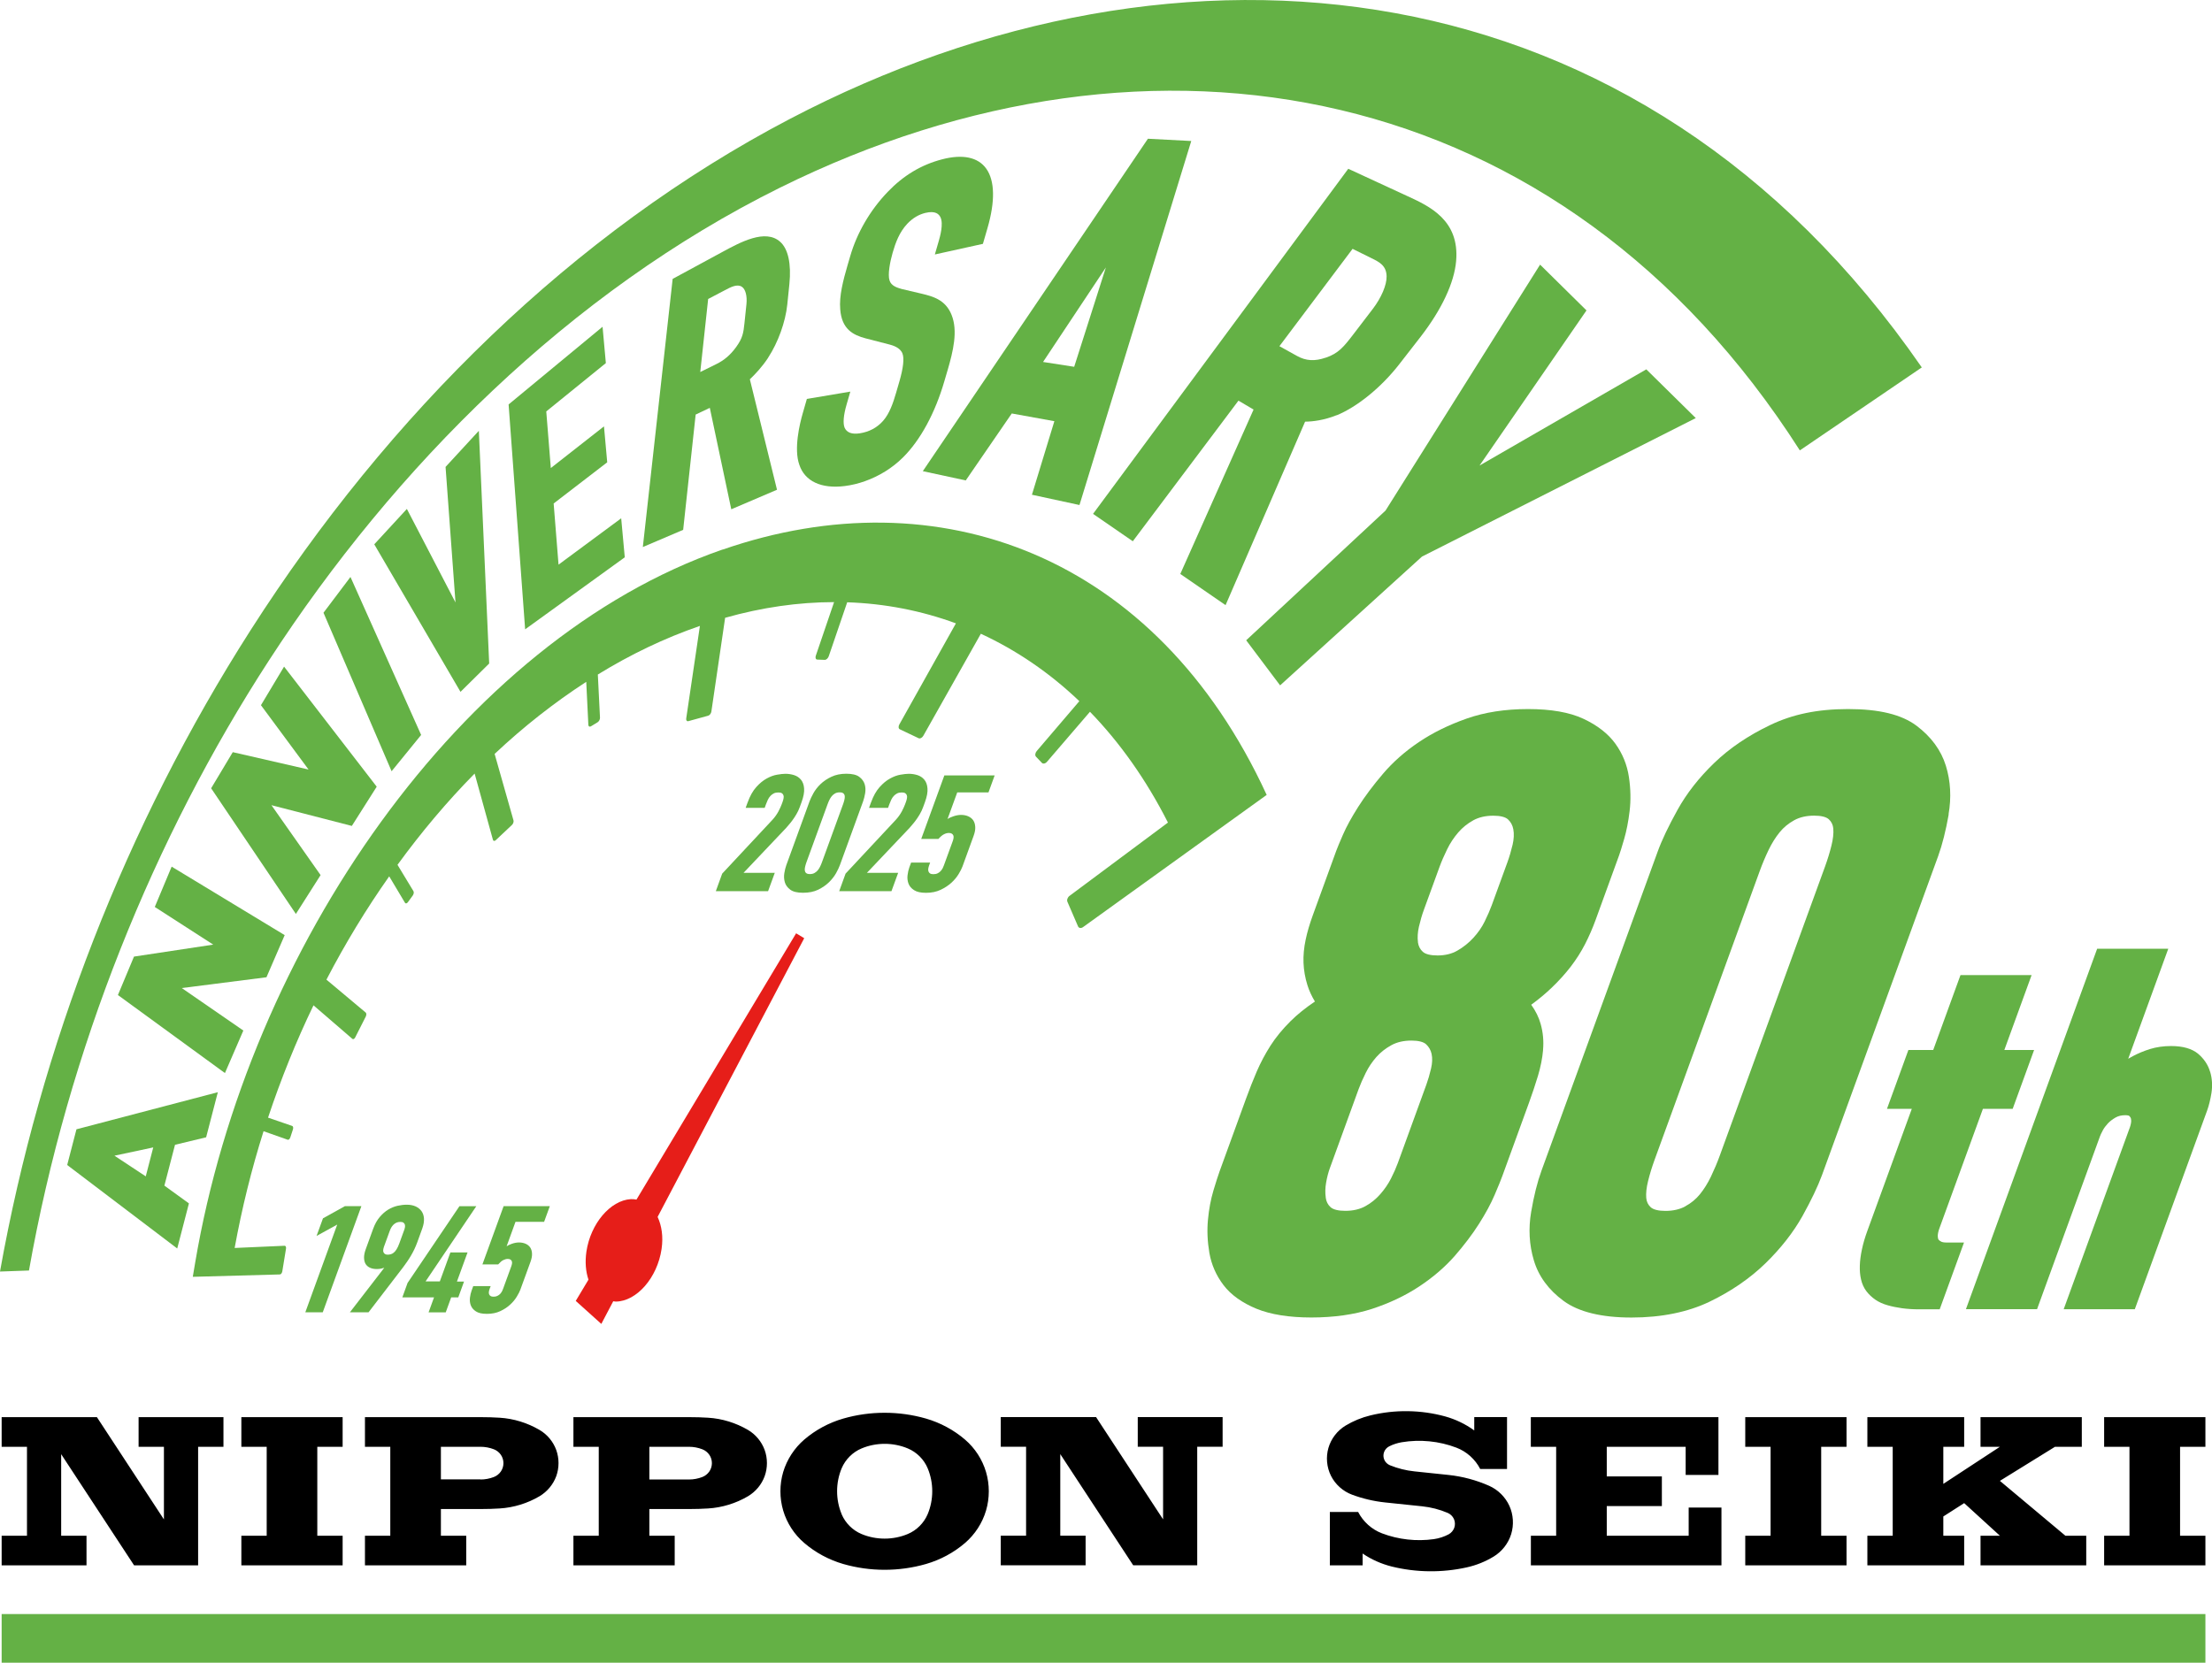 <?xml version="1.0" encoding="UTF-8"?><svg id="a" xmlns="http://www.w3.org/2000/svg" viewBox="0 0 389.42 292.79"><defs><style>.b{fill:#e61e19;}.c{fill:#64b145;}</style></defs><path d="M370.43,275.65v-5.22s4.46,0,4.46,0v-15.66s-4.46,0-4.46,0v-5.22s17.83,0,17.83,0v5.22s-4.46,0-4.46,0v15.66s4.46,0,4.46,0v5.22s-17.83,0-17.83,0Zm-130.55-2.09c1.55,1.06,3.29,1.83,5.11,2.29,4.31,1.07,8.87,1.12,13.21,.16,1.68-.37,3.3-1.02,4.76-1.91,1.46-.89,2.58-2.32,3.08-3.95,.5-1.63,.39-3.44-.32-4.99-.71-1.55-2-2.83-3.56-3.52-2.26-1-4.68-1.65-7.14-1.91l-6.01-.63c-1.48-.15-2.94-.52-4.32-1.08-.43-.18-.79-.52-.98-.95-.19-.42-.21-.92-.05-1.36,.16-.44,.49-.81,.91-1.02,.69-.35,1.44-.59,2.2-.72,3.22-.54,6.58-.21,9.62,.95,1.8,.68,3.32,2.05,4.2,3.76h4.72s0-9.14,0-9.14h-5.77s0,2.35,0,2.35c-1.54-1.12-3.29-1.96-5.13-2.47-4.27-1.17-8.84-1.23-13.14-.18-1.54,.37-3.02,.98-4.37,1.79-1.45,.87-2.56,2.3-3.03,3.93-.47,1.62-.31,3.42,.45,4.93,.76,1.51,2.11,2.72,3.7,3.31,1.87,.7,3.84,1.16,5.83,1.37l6.52,.68c1.54,.16,3.06,.55,4.49,1.16,.48,.2,.88,.59,1.1,1.07,.21,.48,.24,1.03,.07,1.53-.17,.49-.53,.92-.99,1.17-.81,.43-1.7,.72-2.61,.85-3.06,.43-6.24,.08-9.13-1.02-1.8-.68-3.32-2.05-4.2-3.76h-4.98s0,9.4,0,9.4h5.77s0-2.09,0-2.09Zm-24.64-18.8v-5.22s-14.94,0-14.94,0v5.22s4.46,0,4.46,0v12.79s-11.8-18.01-11.8-18.01h-16.78s0,5.22,0,5.22h4.46s0,15.66,0,15.66h-4.46s0,5.22,0,5.22h14.94s0-5.22,0-5.22h-4.46s0-14.36,0-14.36l12.84,19.58h11.27s0-20.88,0-20.88h4.46Zm-154.92,20.89v-5.22s-4.46,0-4.46,0v-15.66s4.46,0,4.46,0v-5.22s-17.83,0-17.83,0v5.22s4.46,0,4.46,0v15.66s-4.46,0-4.46,0v5.22s17.83,0,17.83,0ZM4.75,254.77v15.66s-4.46,0-4.46,0v5.22s14.94,0,14.94,0v-5.22s-4.46,0-4.46,0v-14.36s12.84,19.58,12.84,19.58h11.27s0-20.88,0-20.88h4.46s0-5.22,0-5.22h-14.94s0,5.22,0,5.22h4.46s0,12.79,0,12.79l-11.8-18.01H.29s0,5.22,0,5.22H4.75Zm306.96,0v15.66s-4.46,0-4.46,0v5.22s17.83,0,17.83,0v-5.22s-4.46,0-4.46,0v-15.66s4.46,0,4.46,0v-5.22s-17.83,0-17.83,0v5.22s4.46,0,4.46,0Zm-42.2,15.66v5.22s33.55,0,33.55,0v-10.18s-5.77,0-5.77,0v4.96s-14.42,0-14.42,0v-5.22s9.7,0,9.7,0v-5.22s-9.7,0-9.7,0v-5.22s13.89,0,13.89,0v4.96s5.77,0,5.77,0v-10.18s-33.03,0-33.03,0v5.22s4.46,0,4.46,0v15.66s-4.46,0-4.46,0Zm63.7,0h-4.46s0,5.22,0,5.22h17.04s0-5.22,0-5.22h-3.67s0-3.39,0-3.39l3.67-2.35,6.29,5.74h-3.41s0,5.22,0,5.22h18.61s0-5.22,0-5.22h-3.67s-11.53-9.66-11.53-9.66l9.7-6h4.72s0-5.22,0-5.22h-17.83s0,5.22,0,5.22h3.41s-9.96,6.53-9.96,6.53v-6.53s3.67,0,3.67,0v-5.22s-17.04,0-17.04,0v5.22s4.46,0,4.46,0v15.66Zm-264.5-15.66v15.66s-4.46,0-4.46,0v5.22s17.83,0,17.83,0v-5.22s-4.46,0-4.46,0v-4.7s7.08,0,7.08,0c1.09,0,2.17-.03,3.26-.1,2.47-.15,4.9-.9,7.02-2.15,1.35-.8,2.41-2.07,2.95-3.54,.53-1.47,.53-3.13,0-4.6-.53-1.47-1.59-2.75-2.95-3.54-2.13-1.25-4.56-2-7.02-2.15-1.08-.07-2.17-.1-3.26-.1h-20.45s0,5.22,0,5.22h4.46Zm15.89,5.74h-6.98s0-5.74,0-5.74h6.98c.8,0,1.6,.15,2.35,.44,.49,.19,.92,.53,1.22,.96,.3,.43,.46,.95,.46,1.48s-.16,1.05-.46,1.48c-.3,.43-.73,.77-1.22,.96-.75,.29-1.55,.44-2.35,.44Zm16.35,9.92v5.22s17.83,0,17.83,0v-5.22s-4.46,0-4.46,0v-4.7s7.08,0,7.08,0c1.09,0,2.17-.03,3.26-.1,2.47-.15,4.9-.9,7.02-2.15,1.35-.8,2.41-2.07,2.94-3.54,.53-1.47,.53-3.13,0-4.6-.53-1.47-1.59-2.75-2.94-3.54-2.13-1.25-4.56-2-7.02-2.15-1.08-.07-2.17-.1-3.26-.1h-20.45s0,5.22,0,5.22h4.46s0,15.66,0,15.66h-4.46Zm13.37-9.92v-5.74s6.98,0,6.98,0c.8,0,1.6,.15,2.35,.44,.49,.19,.92,.53,1.22,.96,.3,.43,.46,.95,.46,1.48,0,.52-.16,1.05-.46,1.48-.3,.43-.73,.77-1.22,.96-.75,.29-1.55,.44-2.35,.44h-6.98Zm34.14,14.9c4.72,1.36,9.84,1.36,14.56,0,2.53-.73,4.89-2,6.88-3.71,1.74-1.5,3.04-3.5,3.69-5.7,.65-2.2,.65-4.59,0-6.79-.65-2.2-1.95-4.21-3.69-5.7-1.99-1.71-4.36-2.98-6.88-3.71-4.73-1.36-9.84-1.36-14.56,0-2.53,.73-4.89,2-6.88,3.71-1.74,1.5-3.04,3.5-3.7,5.7-.65,2.2-.65,4.59,0,6.79,.65,2.2,1.95,4.21,3.7,5.7,1.99,1.71,4.36,2.98,6.88,3.71Zm-.28-8.76c-1.08-2.56-1.08-5.55,0-8.11,.66-1.55,1.94-2.83,3.5-3.48,2.57-1.08,5.57-1.08,8.14,0,1.56,.65,2.84,1.93,3.49,3.48,1.08,2.56,1.08,5.55,0,8.11-.66,1.55-1.94,2.83-3.5,3.48-2.57,1.08-5.57,1.08-8.14,0-1.56-.65-2.84-1.93-3.5-3.48Z"/><rect class="c" x=".29" y="284.22" width="387.97" height="8.57"/><g><path class="c" d="M59.37,215.64l-3.64,2,1.13-3.1,3.85-2.14h2.91l-6.8,18.69h-3.07l5.62-15.45Z"/><path class="c" d="M61.59,231.1l6.06-7.85c-.16,.05-.35,.1-.57,.15-.22,.04-.46,.07-.73,.07-.48,0-.89-.08-1.23-.24-.34-.16-.6-.39-.77-.68-.17-.29-.25-.66-.26-1.1,0-.44,.1-.93,.3-1.48l1.3-3.58c.31-.84,.69-1.53,1.16-2.08,.47-.55,.97-.99,1.5-1.31,.53-.32,1.08-.54,1.64-.67,.56-.12,1.1-.19,1.62-.19,.59,0,1.1,.1,1.54,.29,.44,.2,.78,.47,1.05,.83,.26,.36,.41,.8,.44,1.32,.03,.53-.07,1.11-.3,1.75l-.89,2.46c-.16,.43-.33,.83-.51,1.21-.18,.38-.38,.75-.59,1.11-.21,.36-.43,.7-.66,1.04-.23,.34-.47,.67-.71,.99l-6.1,7.95h-3.28Zm5.97-11.42c-.06,.16-.09,.32-.1,.47-.01,.15,.01,.28,.07,.4,.06,.12,.14,.21,.26,.28,.12,.07,.26,.11,.44,.11s.36-.02,.54-.07c.19-.04,.37-.14,.54-.28,.18-.14,.35-.34,.51-.6,.16-.26,.33-.6,.48-1.03l.9-2.48c.03-.09,.06-.21,.09-.35,.03-.14,.02-.28,0-.43-.03-.14-.1-.27-.23-.37-.12-.11-.31-.16-.56-.16-.27,0-.5,.04-.7,.13-.2,.09-.38,.21-.53,.36-.15,.15-.28,.32-.38,.49-.1,.18-.19,.36-.26,.56l-1.08,2.96Z"/><path class="c" d="M83.85,212.41l-8.93,13.24h2.51l1.86-5.1h3.02l-1.87,5.13h1.25l-1.01,2.78h-1.25l-.96,2.64h-3.02l.96-2.64h-5.58l.92-2.54,9.13-13.51h2.96Z"/><path class="c" d="M96.79,212.41l-1,2.75h-5.04l-1.56,4.3c.19-.14,.51-.29,.93-.44,.43-.15,.85-.23,1.26-.23s.81,.08,1.16,.23c.34,.15,.61,.37,.8,.65,.19,.28,.3,.64,.32,1.05,.03,.42-.06,.9-.26,1.46l-1.8,4.94c-.12,.32-.32,.73-.62,1.21-.29,.49-.68,.96-1.16,1.4-.48,.45-1.06,.83-1.74,1.15-.68,.32-1.46,.48-2.35,.48s-1.5-.14-1.94-.43c-.44-.28-.74-.64-.9-1.05s-.21-.86-.16-1.33c.06-.47,.15-.9,.29-1.27l.29-.8h3.07l-.18,.48c-.06,.16-.1,.32-.13,.49-.03,.17-.01,.32,.03,.45,.05,.13,.14,.24,.26,.32,.12,.08,.3,.12,.53,.12,.27,0,.5-.05,.69-.15,.2-.1,.36-.22,.5-.37,.13-.15,.24-.31,.32-.47,.08-.16,.14-.3,.18-.43l1.42-3.9c.07-.2,.12-.37,.14-.53s.01-.3-.04-.41-.13-.21-.24-.28-.27-.11-.47-.11c-.25,0-.51,.07-.78,.2-.27,.13-.57,.39-.9,.76h-2.78l3.73-10.25h8.12Z"/></g><g><path class="c" d="M131.64,141.26c.4-1.11,.9-1.99,1.49-2.65,.59-.66,1.2-1.17,1.83-1.51,.63-.35,1.24-.58,1.84-.68s1.08-.16,1.47-.16c.52,0,1.03,.08,1.52,.23,.49,.16,.89,.42,1.21,.8,.32,.38,.51,.89,.56,1.53,.06,.64-.09,1.45-.44,2.42l-.33,.9c-.16,.45-.36,.86-.59,1.25-.23,.39-.46,.74-.69,1.05-.23,.31-.44,.58-.64,.8-.2,.22-.35,.4-.46,.54l-7.51,7.92h5.5l-1.18,3.23h-9.2l1.12-3.09,8.83-9.46c.46-.5,.81-1.01,1.08-1.51,.26-.5,.45-.92,.57-1.25l.15-.41c.08-.23,.15-.45,.18-.66s.03-.38-.03-.52c-.05-.15-.15-.26-.28-.35-.13-.09-.34-.13-.61-.13-.31,0-.58,.05-.8,.16-.22,.11-.42,.26-.6,.45-.18,.19-.33,.42-.45,.67-.12,.25-.23,.52-.33,.79l-.23,.64h-3.35l.36-.99Z"/><path class="c" d="M139.13,156.67c-.49-.36-.81-.8-.96-1.31-.15-.51-.18-1.05-.09-1.6,.09-.55,.21-1.02,.35-1.41l4.09-11.24c.14-.39,.37-.86,.68-1.43,.31-.56,.73-1.1,1.25-1.6,.52-.5,1.16-.94,1.91-1.29,.75-.36,1.63-.54,2.64-.54s1.78,.18,2.26,.54c.48,.36,.8,.79,.96,1.29,.16,.51,.18,1.04,.09,1.6-.1,.56-.22,1.04-.36,1.43l-4.09,11.24c-.14,.39-.37,.86-.67,1.41-.31,.55-.73,1.09-1.25,1.6-.53,.51-1.16,.95-1.9,1.31-.74,.36-1.63,.54-2.66,.54s-1.76-.18-2.25-.54Zm4.26-2.94c.23-.13,.42-.29,.58-.48,.16-.19,.3-.42,.42-.67,.12-.25,.23-.5,.32-.76l3.71-10.19c.09-.25,.17-.5,.23-.76,.06-.25,.09-.48,.07-.67-.02-.19-.09-.35-.23-.48-.14-.13-.36-.19-.67-.19s-.58,.06-.81,.19c-.23,.13-.42,.29-.58,.48-.16,.19-.3,.42-.42,.67-.12,.25-.23,.5-.32,.76l-3.71,10.19c-.09,.25-.17,.5-.23,.76s-.09,.48-.07,.67c.02,.19,.09,.36,.23,.48,.14,.13,.36,.19,.67,.19s.58-.06,.81-.19Z"/><path class="c" d="M153.36,141.26c.4-1.11,.9-1.99,1.49-2.65s1.2-1.17,1.83-1.51c.63-.35,1.24-.58,1.84-.68s1.08-.16,1.47-.16c.52,0,1.03,.08,1.52,.23,.49,.16,.89,.42,1.21,.8,.32,.38,.51,.89,.56,1.53,.06,.64-.09,1.45-.44,2.42l-.33,.9c-.16,.45-.36,.86-.59,1.25-.23,.39-.46,.74-.69,1.05-.23,.31-.44,.58-.64,.8-.2,.22-.35,.4-.46,.54l-7.51,7.92h5.5l-1.18,3.23h-9.2l1.12-3.09,8.83-9.46c.46-.5,.81-1.01,1.08-1.51,.26-.5,.45-.92,.57-1.25l.15-.41c.08-.23,.15-.45,.18-.66s.03-.38-.03-.52c-.05-.15-.15-.26-.28-.35-.13-.09-.34-.13-.61-.13-.31,0-.58,.05-.8,.16-.22,.11-.42,.26-.6,.45-.18,.19-.33,.42-.45,.67-.12,.25-.23,.52-.33,.79l-.23,.64h-3.35l.36-.99Z"/><path class="c" d="M175.11,136.54l-1.09,3h-5.5l-1.71,4.69c.21-.16,.55-.32,1.02-.48,.47-.16,.93-.25,1.37-.25s.89,.08,1.26,.25c.38,.17,.67,.4,.88,.71,.21,.31,.32,.69,.35,1.15,.03,.46-.07,.99-.29,1.59l-1.96,5.39c-.13,.35-.35,.79-.67,1.32-.32,.53-.74,1.04-1.27,1.53-.53,.48-1.16,.9-1.9,1.25-.74,.35-1.59,.53-2.56,.53s-1.64-.16-2.12-.47c-.48-.31-.81-.69-.98-1.15-.17-.46-.23-.94-.17-1.46,.06-.51,.17-.98,.31-1.38l.32-.87h3.35l-.19,.53c-.06,.17-.11,.35-.14,.54-.03,.18-.02,.35,.04,.5,.05,.15,.15,.26,.28,.35,.13,.09,.33,.13,.58,.13,.29,0,.54-.05,.76-.16,.21-.11,.4-.24,.54-.41,.15-.17,.26-.33,.35-.51,.08-.17,.15-.33,.2-.47l1.55-4.25c.08-.21,.13-.41,.15-.58,.03-.18,.01-.33-.04-.45-.05-.13-.14-.23-.27-.31-.13-.08-.3-.12-.51-.12-.27,0-.56,.07-.85,.22-.3,.14-.62,.42-.99,.83h-3.03l4.07-11.18h8.85Z"/></g><g><path class="c" d="M271.65,184.87c.14-1.54,0-3.08-.42-4.56-.32-1.16-.88-2.29-1.66-3.38,1.33-.97,2.52-1.97,3.57-2.97,1.31-1.25,2.45-2.52,3.41-3.77,.96-1.26,1.81-2.59,2.51-3.96,.69-1.35,1.32-2.79,1.86-4.28l4.13-11.36c.18-.5,.46-1.4,.88-2.84,.41-1.41,.74-3.07,.96-4.92,.23-1.89,.19-3.91-.12-5.99-.32-2.17-1.13-4.15-2.4-5.9-1.27-1.75-3.16-3.22-5.62-4.37-2.43-1.14-5.7-1.71-9.74-1.71s-7.63,.56-10.79,1.67c-3.14,1.1-5.97,2.49-8.42,4.14-2.46,1.65-4.59,3.54-6.34,5.6-1.72,2.02-3.18,3.97-4.35,5.81-1.16,1.83-2.07,3.48-2.68,4.89-.59,1.36-.99,2.31-1.18,2.83l-4.13,11.36c-.55,1.51-.98,2.96-1.26,4.3-.3,1.41-.43,2.78-.38,4.07,.05,1.32,.28,2.65,.69,3.95,.3,.97,.75,1.94,1.32,2.88-1.65,1.11-3.08,2.26-4.27,3.44-1.43,1.42-2.63,2.88-3.56,4.34-.93,1.46-1.74,2.99-2.41,4.54-.64,1.49-1.28,3.1-1.89,4.79l-4.66,12.81c-.26,.72-.62,1.85-1.07,3.34-.47,1.57-.8,3.31-.97,5.17-.18,1.89-.09,3.85,.25,5.84,.36,2.07,1.2,3.98,2.49,5.67,1.3,1.71,3.26,3.11,5.8,4.16,2.5,1.02,5.75,1.54,9.67,1.54s7.56-.51,10.65-1.51c3.05-1,5.84-2.31,8.28-3.92,2.43-1.6,4.54-3.41,6.27-5.37,1.69-1.94,3.14-3.85,4.3-5.68,1.17-1.84,2.1-3.56,2.76-5.11,.67-1.56,1.11-2.65,1.36-3.34l4.66-12.81c.6-1.64,1.13-3.25,1.6-4.79,.47-1.56,.78-3.11,.91-4.6Zm-38.25,26.02c-.12-.84-.1-1.72,.06-2.63h0c.16-.94,.39-1.83,.69-2.64l5.03-13.83c.31-.84,.73-1.81,1.26-2.87,.5-1.02,1.14-1.96,1.88-2.8,.73-.82,1.62-1.52,2.65-2.08,.97-.53,2.15-.8,3.5-.8,1.23,0,2.12,.22,2.58,.64,.51,.47,.83,1.03,.98,1.71,.16,.75,.13,1.61-.09,2.55-.25,1.07-.53,2.03-.83,2.85l-5.03,13.83c-.3,.82-.7,1.73-1.2,2.71-.47,.93-1.1,1.86-1.88,2.75-.75,.86-1.64,1.59-2.66,2.14-.97,.53-2.15,.8-3.5,.8-1.23,0-2.12-.22-2.59-.64-.49-.44-.77-1-.86-1.7Zm16.23-44.99c-.11-.82-.05-1.73,.17-2.71h0c.25-1.07,.54-2.08,.88-3l2.76-7.57c.34-.93,.79-1.97,1.34-3.09,.52-1.07,1.18-2.06,1.95-2.95,.74-.86,1.64-1.58,2.66-2.14,.97-.53,2.15-.8,3.5-.8,1.23,0,2.12,.22,2.58,.64,.5,.46,.82,1.04,.95,1.76,.15,.81,.1,1.73-.13,2.72-.27,1.12-.57,2.15-.91,3.08l-2.76,7.57c-.3,.82-.72,1.79-1.25,2.87-.5,1.02-1.17,1.98-1.98,2.86-.8,.88-1.75,1.64-2.81,2.25-.98,.57-2.16,.86-3.5,.86-1.23,0-2.12-.22-2.59-.64-.49-.44-.77-1-.87-1.7Z"/><path class="c" d="M343.04,143.4c.52-2.98,.36-5.86-.47-8.55-.85-2.75-2.6-5.13-5.19-7.07-2.64-1.97-6.57-2.92-12.02-2.92s-9.81,.94-13.71,2.81c-3.86,1.84-7.18,4.09-9.87,6.69-2.69,2.59-4.87,5.38-6.47,8.28-1.58,2.85-2.75,5.31-3.47,7.3l-20.46,56.2c-.73,2-1.34,4.44-1.82,7.26-.5,2.93-.35,5.8,.47,8.53,.83,2.81,2.6,5.22,5.25,7.16,2.65,1.94,6.66,2.92,11.94,2.92s9.93-.95,13.79-2.81c3.81-1.84,7.11-4.12,9.83-6.77,2.7-2.64,4.87-5.42,6.47-8.27,1.56-2.81,2.72-5.24,3.45-7.23l20.46-56.2c.72-1.99,1.34-4.45,1.85-7.33Zm-46.34,69.03c-.97,.53-2.15,.8-3.5,.8-1.23,0-2.12-.22-2.59-.64-.47-.43-.73-.96-.79-1.64-.07-.84,.04-1.83,.32-2.97,.3-1.22,.68-2.45,1.12-3.67l18.55-50.96c.44-1.21,.96-2.45,1.55-3.68,.56-1.17,1.22-2.22,1.95-3.12,.69-.85,1.55-1.56,2.57-2.12,.97-.53,2.15-.8,3.5-.8,1.23,0,2.12,.22,2.58,.64,.47,.43,.73,.97,.79,1.64,.07,.84-.04,1.84-.32,2.97-.3,1.22-.68,2.45-1.12,3.67l-18.55,50.96c-.44,1.22-.97,2.46-1.55,3.68-.56,1.17-1.22,2.22-1.95,3.12-.69,.85-1.55,1.56-2.57,2.11h0Z"/><path class="c" d="M341.77,218.65c-.2-.09-.35-.2-.48-.34-.11-.19-.15-.41-.15-.67,.01-.4,.11-.87,.31-1.39l7.64-20.99h5.24l3.77-10.36h-5.24l4.8-13.19h-12.52l-4.8,13.19h-4.37l-3.77,10.36h4.37l-7.83,21.5c-.42,1.15-.74,2.24-.95,3.26-.22,1.02-.34,1.96-.37,2.83-.03,.88,.04,1.7,.21,2.43,.18,.8,.5,1.51,.96,2.11,.43,.56,.96,1.06,1.57,1.48,.61,.42,1.34,.75,2.17,.98,.76,.22,1.61,.39,2.52,.52,.9,.12,1.89,.19,2.93,.19h3.7l4.28-11.76h-3.06c-.51,0-.79-.08-.94-.15Z"/><path class="c" d="M389.09,188.75c-.36-1.24-1.08-2.31-2.12-3.19-1.08-.9-2.68-1.36-4.76-1.36-1.33,0-2.58,.18-3.71,.53-1.08,.34-2.1,.76-3.03,1.26-.28,.15-.55,.3-.8,.45l7.05-19.37h-12.52l-23.1,63.47h12.52l11.09-30.47c.06-.16,.19-.47,.49-1.03,.22-.41,.52-.81,.88-1.2,.35-.38,.81-.73,1.36-1.05,.49-.28,1.05-.41,1.73-.41,.45,0,.65,.09,.7,.14,.16,.16,.26,.33,.29,.51,.05,.25,.05,.49,0,.74-.07,.34-.13,.58-.19,.73l-11.66,32.05h12.52l12.74-35.01c.32-.88,.57-1.93,.76-3.1,.19-1.27,.12-2.51-.23-3.69Z"/></g><g><path class="c" d="M11.83,205.15l19.37,14.7,2.06-7.94-4.32-3.13,1.87-7.19,5.48-1.32,2.06-7.94-24.89,6.53-1.63,6.29Zm15.15-3.1l-1.32,5.1-5.51-3.64,6.84-1.46Z"/><polygon class="c" points="27.25 159.71 37.54 166.34 23.59 168.45 20.76 175.22 39.6 188.96 42.84 181.47 32 173.99 46.91 172.09 50.12 164.67 30.22 152.61 27.25 159.71"/><polygon class="c" points="45.94 124.18 54.32 135.51 40.98 132.45 37.17 138.81 52.09 160.94 56.44 154.1 47.79 141.79 61.94 145.44 66.32 138.53 50.01 117.39 45.94 124.18"/><polygon class="c" points="56.95 107.9 68.94 135.81 74.14 129.42 61.7 101.6 56.95 107.9"/><polygon class="c" points="78.44 82.22 80.19 106.09 71.63 89.62 65.89 95.85 81.07 121.83 86.12 116.84 84.3 75.86 78.44 82.22"/><polygon class="c" points="98.33 99.43 97.47 88.66 106.9 81.41 106.33 75.08 96.97 82.42 96.17 72.45 106.66 63.94 106.08 57.54 89.54 71.22 92.45 110.82 109.99 98.14 109.36 91.27 98.33 99.43"/><path class="c" d="M135.22,63c1.76-2.69,3.06-6.29,3.38-9.37l.37-3.61c.36-3.56-.22-6.2-1.62-7.44-2.6-2.34-7.03,.08-10.22,1.81l-8.71,4.72-5.25,47.22,7.1-3.03,2.2-20.3,2.49-1.18,3.78,17.86,8.05-3.44-4.78-19.45c.89-.84,2.13-2.14,3.22-3.79Zm-5.62-1.89c-1.01,1.39-2.09,2.32-3.52,3.02l-2.8,1.38,1.39-12.86,2.82-1.48c1.16-.62,2.27-1.21,3.1-.68,.65,.41,.97,1.62,.82,3.08l-.35,3.35c-.18,1.72-.32,2.61-1.46,4.19Z"/><path class="c" d="M166.82,65.21c.98-3.38,1.85-6.92,.7-9.77-1.07-2.69-3.35-3.25-5.17-3.7l-3.61-.85c-.82-.24-1.84-.54-2.14-1.51-.34-1.01,.08-3.26,.55-4.88,.51-1.76,1.17-3.59,2.57-5.09,.96-1.01,2.01-1.63,3.19-1.92,1.81-.43,2.38,.23,2.65,.75,.58,1.18-.08,3.45-.29,4.19l-.69,2.38,8.46-1.87,.8-2.75c1.38-4.74,1.3-8.37-.21-10.49-1.45-2.03-4.16-2.59-7.79-1.64-3.67,.96-6.79,2.84-9.56,5.73-3.08,3.2-5.42,7.22-6.61,11.35l-.44,1.5c-.81,2.79-1.51,5.48-1.31,7.82,.26,3.53,2.29,4.54,4.46,5.12l4.22,1.09c.51,.14,1.87,.5,2.28,1.59,.33,.86,.14,2.56-.54,4.9l-.59,2.03c-.52,1.8-1.16,3.65-2.29,4.93-1.06,1.2-2.46,1.94-4.13,2.19-1.38,.2-2.26-.14-2.64-1-.31-.77-.19-2.2,.34-4.03l.67-2.32-7.65,1.29-.74,2.57c-.51,1.78-1.6,6.22-.58,9.05,.96,2.87,3.85,4.24,7.98,3.72,1.2-.15,2.4-.44,3.57-.86,2.48-.88,4.81-2.31,6.67-4.16,3.06-3.02,5.67-7.81,7.31-13.46l.56-1.91Z"/><path class="c" d="M202.09,24.43l-39.63,58.54,7.56,1.63,8.1-11.79,7.5,1.36-3.95,12.95,8.37,1.81,19.68-64.1-7.64-.4Zm-7.4,22.66l-5.58,17.5-5.48-.85,11.06-16.65Z"/><path class="c" d="M235.32,73.13c3.64-1.49,7.86-4.93,11.01-8.98l3.73-4.8c3.73-4.8,5.97-9.57,6.29-13.39,.63-7.21-4.73-9.66-8.56-11.42l-10.43-4.82-44.93,60.77,7,4.82,18.6-24.76,2.66,1.57-12.9,28.95,7.97,5.49,14-32.31c1.33-.01,3.32-.24,5.56-1.14Zm6.09-27.68c1.37,.66,2.67,1.29,2.7,3.22,.03,1.5-.92,3.75-2.42,5.71l-3.41,4.46c-1.73,2.26-2.65,3.38-4.86,4.14h-.04c-1.92,.67-3.48,.57-5.04-.3l-3.1-1.72,12.88-17.14,3.28,1.62Z"/><polygon class="c" points="289.83 65.04 260.47 81.98 279.3 54.66 271.13 46.6 243.92 89.91 219.39 112.75 225.36 120.69 250.34 98.01 298.54 73.62 289.83 65.04"/></g><path class="c" d="M127.2,96.77c-45.94,15.92-83.48,70.16-92.84,125.58l-.42,2.49,15.34-.42c.18,0,.37-.25,.42-.55l.65-3.98c.05-.3-.06-.53-.24-.52l-8.8,.39c1.28-7.04,2.99-13.92,5.09-20.56l4.25,1.5c.16,.06,.37-.13,.46-.41l.46-1.4c.09-.29,.04-.56-.13-.62l-4.25-1.46c2.27-6.82,4.95-13.45,8-19.78l6.85,5.91c.14,.12,.37,0,.5-.27l1.85-3.65c.14-.27,.13-.59,0-.71l-6.92-5.8c3.31-6.37,7.01-12.46,11.05-18.19l2.78,4.66c.11,.18,.33,.13,.51-.11l.86-1.18c.17-.24,.23-.58,.12-.76l-2.81-4.64c4.19-5.75,8.73-11.15,13.58-16.07l3.22,11.66c.07,.24,.29,.27,.5,.07l2.86-2.69c.21-.2,.33-.56,.26-.8l-3.32-11.7c5.07-4.77,10.47-9.02,16.13-12.69l.37,7.57c.01,.29,.22,.4,.46,.26l1.18-.72c.24-.15,.42-.5,.41-.79l-.38-7.61c5.72-3.52,11.73-6.41,17.97-8.56l-2.41,16.3c-.05,.33,.12,.54,.38,.47l3.49-.96c.26-.07,.51-.4,.56-.74l2.42-16.5c6.47-1.83,12.89-2.75,19.18-2.76l-3.22,9.45c-.12,.36,0,.66,.26,.67l1.31,.05c.27,.01,.58-.27,.71-.63l3.25-9.51c6.6,.22,13.02,1.46,19.14,3.71l-9.96,17.8c-.2,.35-.16,.74,.08,.85l3.32,1.58c.25,.12,.62-.08,.82-.43l10.13-17.97c6.21,2.87,12.05,6.82,17.34,11.87l-7.5,8.78c-.28,.33-.34,.78-.13,1l1.04,1.09c.21,.22,.62,.13,.9-.2l7.56-8.8c5.25,5.41,9.88,11.93,13.73,19.51l-17.33,12.91c-.34,.25-.51,.72-.37,1.04l1.87,4.33c.14,.32,.53,.38,.88,.13l32.33-23.28c-19.45-42.27-57.81-56.35-95.77-43.2Z"/><path class="c" d="M139.06,20.94c-38.1,19.94-70.67,52.06-94.95,90.04C22.13,145.36,7.07,184.34,0,223.91l5.1-.18c6.91-39,21.98-76.18,42.23-107.4,22.17-34.19,53.01-64.95,89.94-83.26C203.05,.47,274.97,13.75,316.86,79.31l21.47-14.61C288.5-7.43,207.6-14.93,139.06,20.94Z"/><path class="b" d="M140.16,164.34l-28.11,46.9c-.32-.05-.65-.1-.99-.08-3.62,.21-7.09,4.33-7.82,9.22-.27,1.85-.12,3.55,.36,4.96l-2.24,3.74,4.5,4.05,2.1-3.99c.15,.01,.29,.06,.45,.06,3.68-.04,7.32-4.2,8.06-9.27,.32-2.18,.01-4.12-.7-5.64l25.81-49.08-1.42-.86Z"/></svg>
